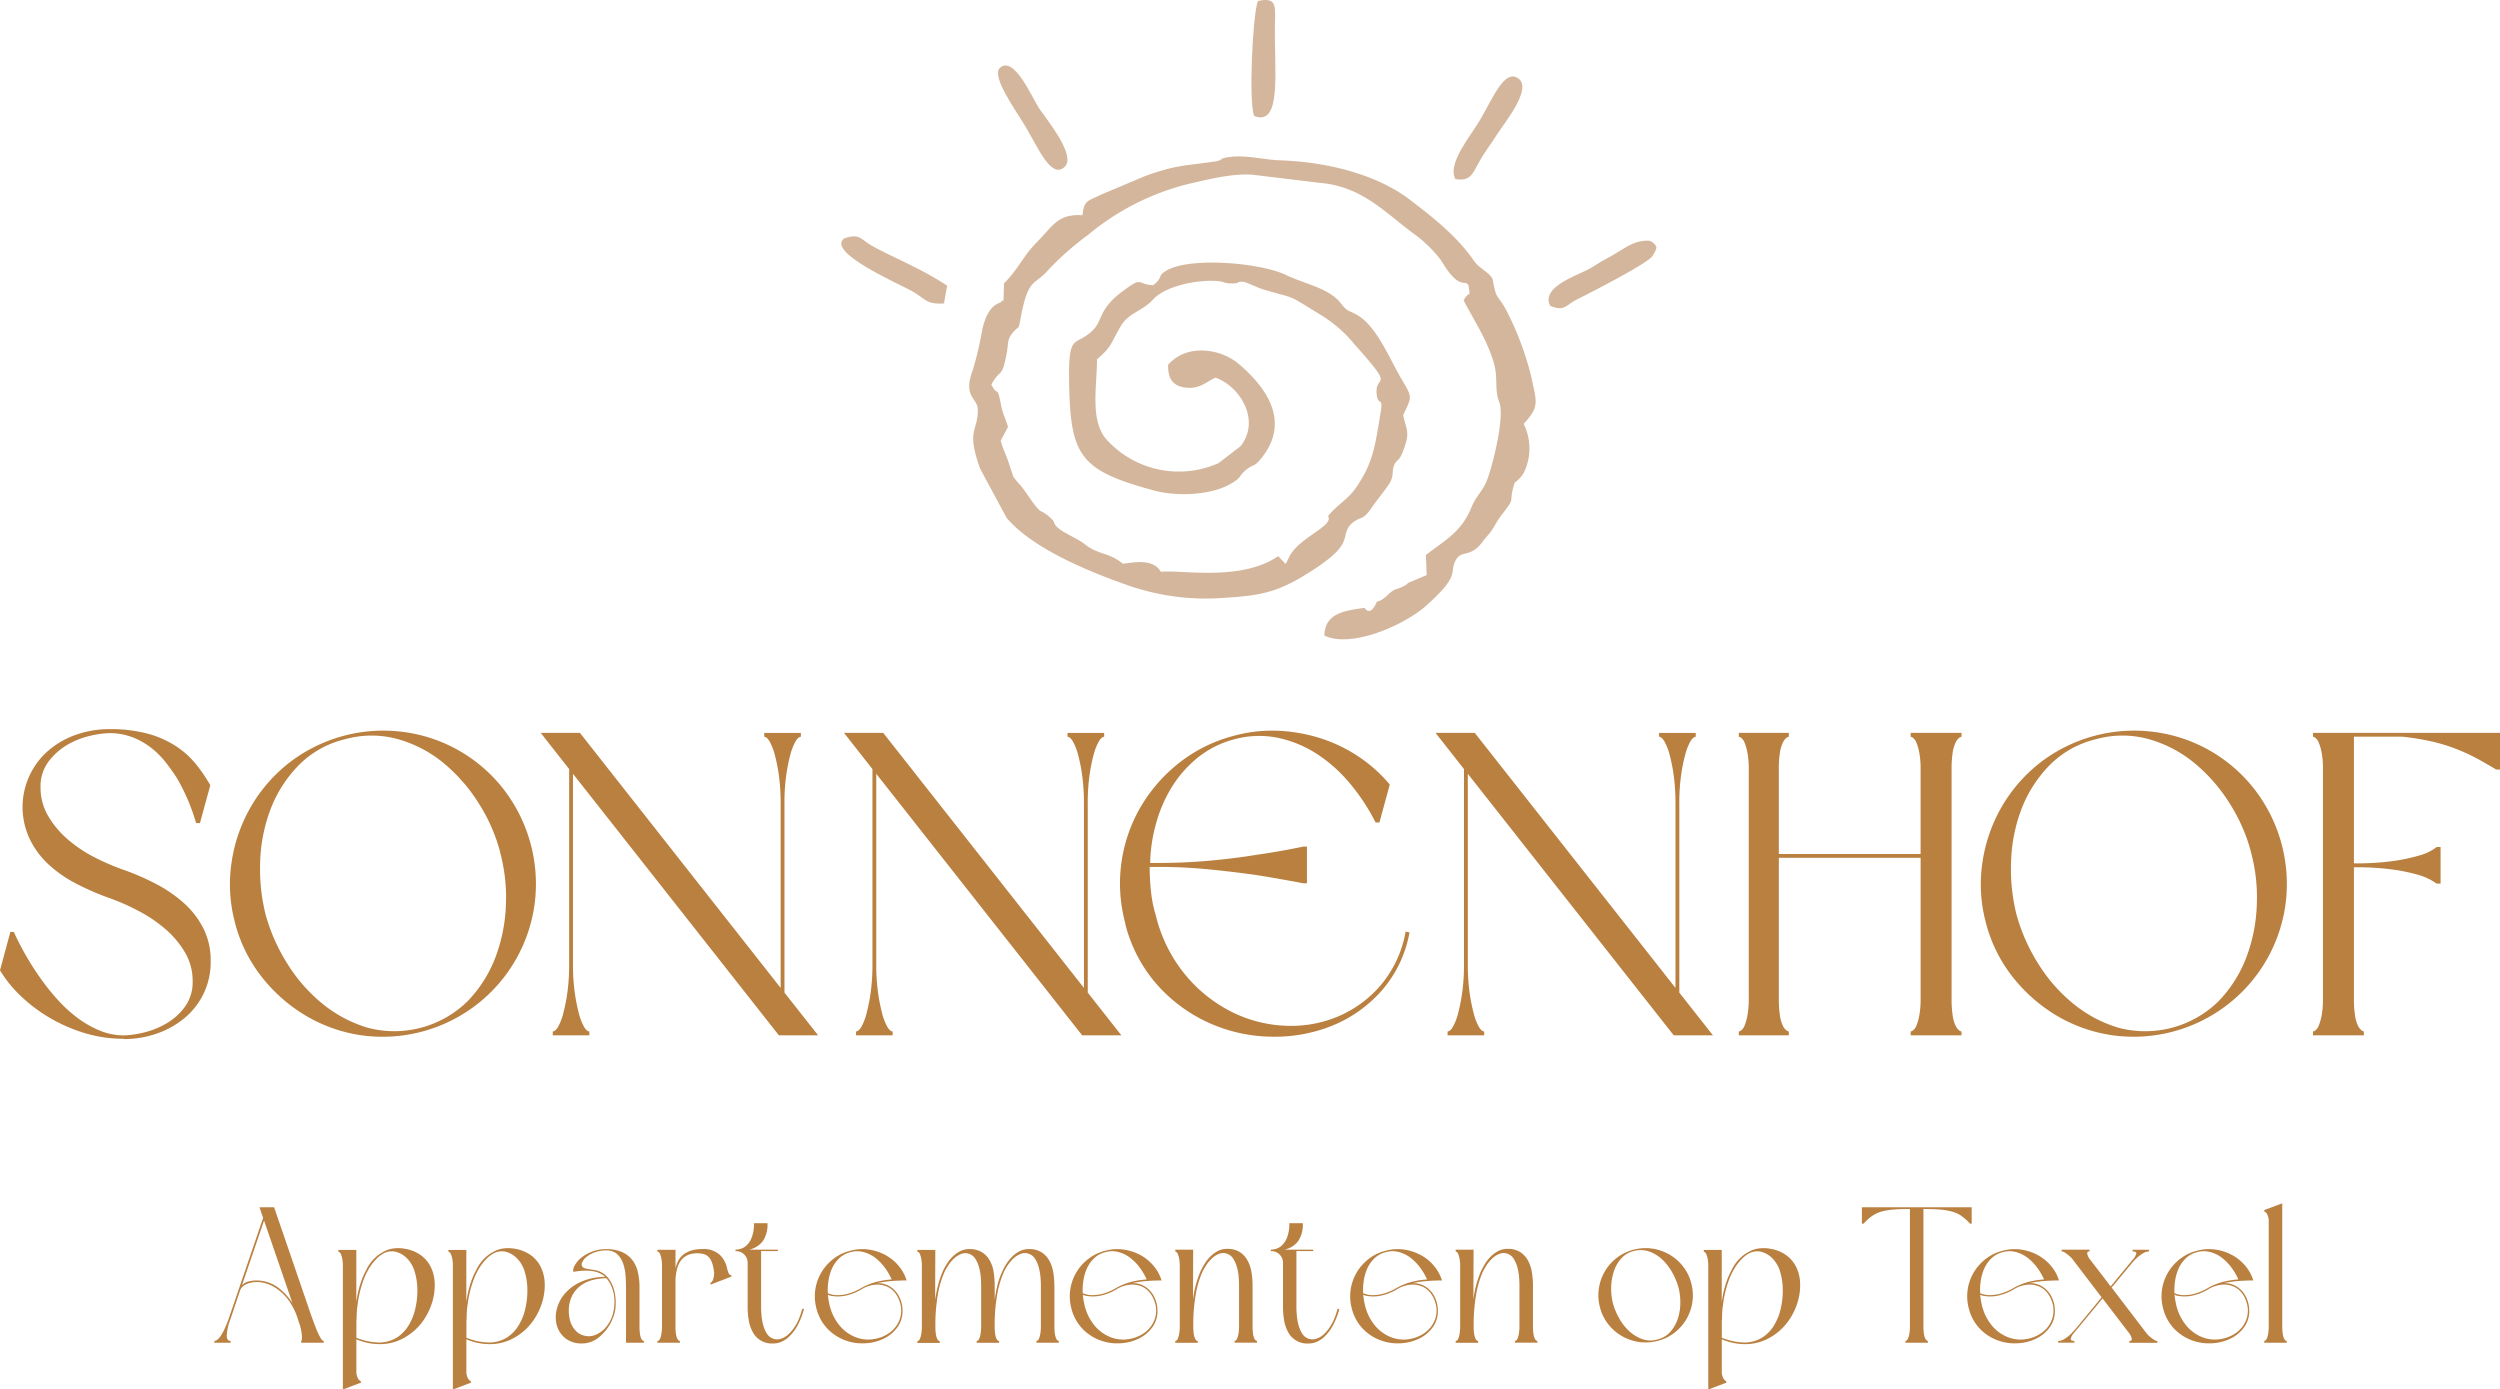 <?xml version="1.0" encoding="UTF-8"?>
<svg xmlns="http://www.w3.org/2000/svg" width="323.32" height="179.695" viewBox="0 0 323.32 179.695">
  <g id="Group_103" data-name="Group 103" transform="translate(-734 -30.305)">
    <g id="sonnenhof-texel_logo_2024" transform="translate(734 124.606)">
      <g id="Laag_1" transform="translate(0 0)">
        <g id="Group_76" data-name="Group 76">
          <g id="Group_74" data-name="Group 74">
            <path id="Path_443" data-name="Path 443" d="M16.045,261.083a17.412,17.412,0,0,1-5.407-.836A20.725,20.725,0,0,1,5.984,258.1a19.98,19.98,0,0,1-3.62-2.867A15.366,15.366,0,0,1,0,252.224l1.338-4.958h.449a36.55,36.55,0,0,0,3.954,6.684,26.358,26.358,0,0,0,2.091,2.479,17.135,17.135,0,0,0,2.426,2.122,13.1,13.1,0,0,0,2.73,1.506,8.139,8.139,0,0,0,3.064.586,11.876,11.876,0,0,0,2.4-.335,10.758,10.758,0,0,0,2.95-1.141,7.872,7.872,0,0,0,2.479-2.175,5.448,5.448,0,0,0,1.034-3.369,7.219,7.219,0,0,0-.973-3.68,12.061,12.061,0,0,0-2.509-3.011,18.067,18.067,0,0,0-3.483-2.365,28.445,28.445,0,0,0-3.848-1.7,34.743,34.743,0,0,1-4.175-1.81,16.438,16.438,0,0,1-3.566-2.449,10.984,10.984,0,0,1-2.479-3.285,9.664,9.664,0,0,1,2.4-11.535,11.116,11.116,0,0,1,3.566-2.03,12.872,12.872,0,0,1,4.319-.722,18.467,18.467,0,0,1,4.927.586,12.838,12.838,0,0,1,3.62,1.589,11.215,11.215,0,0,1,2.593,2.312,21.127,21.127,0,0,1,1.893,2.76l-1.338,4.9h-.5A26.038,26.038,0,0,0,22.9,227.4a25.9,25.9,0,0,0-1.506-2.114,10.8,10.8,0,0,0-1.924-1.893,9.267,9.267,0,0,0-2.426-1.338,8.166,8.166,0,0,0-2.9-.5,11.9,11.9,0,0,0-2.449.335,10.44,10.44,0,0,0-2.928,1.141A8.31,8.31,0,0,0,6.3,225.2a5.336,5.336,0,0,0-1.057,3.369,7.238,7.238,0,0,0,.973,3.68,12.033,12.033,0,0,0,2.509,3.011A17.326,17.326,0,0,0,12.2,237.6a29.672,29.672,0,0,0,3.9,1.673,31.681,31.681,0,0,1,4.182,1.84,17.393,17.393,0,0,1,3.566,2.479,11.182,11.182,0,0,1,2.479,3.262,9.171,9.171,0,0,1,.92,4.182,9.35,9.35,0,0,1-3.338,7.33,11.432,11.432,0,0,1-3.6,2.03,12.692,12.692,0,0,1-4.266.722Z" transform="translate(0 -221.04)" fill="#ba8040"></path>
            <path id="Path_444" data-name="Path 444" d="M39.785,246.206a19,19,0,0,1-.471-7.855,20.23,20.23,0,0,1,2.479-7.186,19.929,19.929,0,0,1,4.958-5.711,19.921,19.921,0,0,1,14.874-3.985,19.6,19.6,0,0,1,12.9,7.437A20.015,20.015,0,0,1,78.5,243.78a19.781,19.781,0,0,1-7.437,12.9A19.868,19.868,0,0,1,56.187,260.7a19.6,19.6,0,0,1-7.155-2.479,20.728,20.728,0,0,1-5.741-4.988,18.955,18.955,0,0,1-3.513-7.019Zm34.272-9.193a22.271,22.271,0,0,0-2.76-6.3,21.592,21.592,0,0,0-4.57-5.239,16.185,16.185,0,0,0-5.931-3.095,12.784,12.784,0,0,0-6.851.03,12.537,12.537,0,0,0-5.992,3.4,16.616,16.616,0,0,0-3.6,5.657,20.889,20.889,0,0,0-1.338,6.829,24.245,24.245,0,0,0,.722,6.851,23.715,23.715,0,0,0,2.783,6.266,20.782,20.782,0,0,0,4.57,5.209,16.785,16.785,0,0,0,5.931,3.118,13.527,13.527,0,0,0,12.813-3.452,16.616,16.616,0,0,0,3.6-5.658,21.246,21.246,0,0,0,1.361-6.8A22.406,22.406,0,0,0,74.041,237Z" transform="translate(-9.368 -221.097)" fill="#ba8040"></path>
            <path id="Path_445" data-name="Path 445" d="M123.494,255.273l4.342,5.513h-5.072l-26.63-33.823v24.683a26.223,26.223,0,0,0,.221,3.536,23.537,23.537,0,0,0,.532,2.73,7.275,7.275,0,0,0,.669,1.757c.243.411.471.616.7.616v.5H93.519v-.5c.221,0,.456-.205.7-.616a7.274,7.274,0,0,0,.669-1.757,23.54,23.54,0,0,0,.532-2.73,26.22,26.22,0,0,0,.221-3.536V226.354l-3.68-4.684h5.072l25.96,32.987v-23.9a26.225,26.225,0,0,0-.221-3.536,22,22,0,0,0-.532-2.7,7.229,7.229,0,0,0-.669-1.726c-.243-.411-.471-.616-.7-.616v-.5h4.737v.5c-.22,0-.456.205-.7.616a7.363,7.363,0,0,0-.669,1.726,22.3,22.3,0,0,0-.532,2.7,25.03,25.03,0,0,0-.221,3.536v24.516Z" transform="translate(-22.033 -221.191)" fill="#ba8040"></path>
            <path id="Path_446" data-name="Path 446" d="M175.074,255.273l4.342,5.513h-5.072l-26.63-33.823v24.683a26.218,26.218,0,0,0,.221,3.536,23.539,23.539,0,0,0,.532,2.73,7.275,7.275,0,0,0,.669,1.757c.243.411.471.616.7.616v.5H145.1v-.5c.22,0,.456-.205.7-.616a7.274,7.274,0,0,0,.669-1.757,23.539,23.539,0,0,0,.532-2.73,26.22,26.22,0,0,0,.221-3.536V226.354l-3.68-4.684h5.072l25.96,32.987v-23.9a26.226,26.226,0,0,0-.221-3.536,22,22,0,0,0-.532-2.7,7.228,7.228,0,0,0-.669-1.726c-.243-.411-.471-.616-.7-.616v-.5h4.737v.5c-.22,0-.456.205-.7.616a7.364,7.364,0,0,0-.669,1.726,22.3,22.3,0,0,0-.532,2.7,25.035,25.035,0,0,0-.221,3.536v24.516Z" transform="translate(-34.39 -221.191)" fill="#ba8040"></path>
            <path id="Path_447" data-name="Path 447" d="M191.171,246.209a19.665,19.665,0,0,1,1.977-15.041,20.4,20.4,0,0,1,4.988-5.711,19.249,19.249,0,0,1,7.019-3.483,18.622,18.622,0,0,1,5.68-.669,21.029,21.029,0,0,1,5.49.943,19.679,19.679,0,0,1,4.958,2.365,18.9,18.9,0,0,1,4.091,3.65l-1.338,4.9h-.5a26.388,26.388,0,0,0-3.178-4.874,19.149,19.149,0,0,0-4.236-3.87,14.972,14.972,0,0,0-5.1-2.175,12.179,12.179,0,0,0-5.764.167,12.694,12.694,0,0,0-4.684,2.342,15.148,15.148,0,0,0-3.346,3.764,18.2,18.2,0,0,0-2.061,4.707,20.485,20.485,0,0,0-.783,5.178h1.11q3.342,0,6.661-.3c2.213-.205,4.205-.456,5.992-.753q3.114-.445,6.015-1.057h.5v4.737h-.5q-2.9-.559-6.015-1.057-2.669-.388-5.992-.722t-6.661-.335h-1.171a29.154,29.154,0,0,0,.167,3.179,16.832,16.832,0,0,0,.616,3.064,19.242,19.242,0,0,0,3.9,7.8A18.6,18.6,0,0,0,205,257.7a17.058,17.058,0,0,0,6.912,1.757,15.592,15.592,0,0,0,6.768-1.2,14.881,14.881,0,0,0,5.543-4.068,14.652,14.652,0,0,0,3.2-6.912l.5.114a15.535,15.535,0,0,1-3.62,7.551,17.09,17.09,0,0,1-6.38,4.509,19.791,19.791,0,0,1-7.8,1.422,20.33,20.33,0,0,1-7.939-1.7,19.978,19.978,0,0,1-6.768-4.874,18.8,18.8,0,0,1-4.266-8.076Z" transform="translate(-45.636 -221.1)" fill="#ba8040"></path>
            <path id="Path_448" data-name="Path 448" d="M275.684,255.273l4.342,5.513h-5.072l-26.63-33.823v24.683a26.23,26.23,0,0,0,.22,3.536,23.545,23.545,0,0,0,.532,2.73,7.274,7.274,0,0,0,.669,1.757c.243.411.471.616.7.616v.5h-4.737v-.5c.22,0,.456-.205.7-.616a7.274,7.274,0,0,0,.669-1.757,23.541,23.541,0,0,0,.532-2.73,26.223,26.223,0,0,0,.22-3.536V226.354l-3.68-4.684h5.072l25.961,32.987v-23.9a26.223,26.223,0,0,0-.221-3.536,22,22,0,0,0-.532-2.7,7.226,7.226,0,0,0-.669-1.726c-.243-.411-.472-.616-.7-.616v-.5H277.8v.5c-.221,0-.456.205-.7.616a7.362,7.362,0,0,0-.669,1.726,22.309,22.309,0,0,0-.532,2.7,25.025,25.025,0,0,0-.221,3.536v24.516Z" transform="translate(-58.495 -221.191)" fill="#ba8040"></path>
            <path id="Path_449" data-name="Path 449" d="M324.534,222.172a.635.635,0,0,0-.335.167,1.784,1.784,0,0,0-.449.616,4.736,4.736,0,0,0-.365,1.285,14.38,14.38,0,0,0-.137,2.228V256a14.425,14.425,0,0,0,.137,2.2,4.515,4.515,0,0,0,.365,1.308,1.784,1.784,0,0,0,.449.616.661.661,0,0,0,.335.167v.5h-6.577v-.5a.661.661,0,0,0,.335-.167,1.463,1.463,0,0,0,.418-.616,6.684,6.684,0,0,0,.365-1.308,11.684,11.684,0,0,0,.167-2.2V237.829H300.908V256a14.417,14.417,0,0,0,.137,2.2,4.588,4.588,0,0,0,.365,1.308,1.692,1.692,0,0,0,.449.616.661.661,0,0,0,.335.167v.5H295.73v-.5a.661.661,0,0,0,.335-.167,1.463,1.463,0,0,0,.418-.616,6.677,6.677,0,0,0,.365-1.308,11.687,11.687,0,0,0,.167-2.2V226.468a11.6,11.6,0,0,0-.167-2.228,7.037,7.037,0,0,0-.365-1.285,1.515,1.515,0,0,0-.418-.616.661.661,0,0,0-.335-.167v-.5h6.464v.5a.635.635,0,0,0-.335.167,1.783,1.783,0,0,0-.449.616,4.733,4.733,0,0,0-.365,1.285,13.539,13.539,0,0,0-.137,2.228v10.866h18.333V226.468a11.6,11.6,0,0,0-.167-2.228,7.043,7.043,0,0,0-.365-1.285,1.517,1.517,0,0,0-.418-.616.661.661,0,0,0-.335-.167v-.5h6.578Z" transform="translate(-70.853 -221.191)" fill="#ba8040"></path>
            <path id="Path_450" data-name="Path 450" d="M337.565,246.206a19,19,0,0,1-.471-7.855,20.232,20.232,0,0,1,2.479-7.186,19.929,19.929,0,0,1,4.958-5.711,19.921,19.921,0,0,1,14.874-3.985,19.6,19.6,0,0,1,12.9,7.437,20.016,20.016,0,0,1,3.985,14.874,19.782,19.782,0,0,1-7.437,12.9,19.868,19.868,0,0,1-14.881,4.015,19.6,19.6,0,0,1-7.156-2.479,20.727,20.727,0,0,1-5.741-4.988,18.955,18.955,0,0,1-3.513-7.019Zm34.272-9.193a22.269,22.269,0,0,0-2.76-6.3,21.592,21.592,0,0,0-4.57-5.239,16.186,16.186,0,0,0-5.931-3.095,12.784,12.784,0,0,0-6.851.03,12.537,12.537,0,0,0-5.992,3.4,16.616,16.616,0,0,0-3.6,5.657A20.888,20.888,0,0,0,340.8,238.3a24.245,24.245,0,0,0,.722,6.851,23.719,23.719,0,0,0,2.783,6.266,20.782,20.782,0,0,0,4.57,5.209,16.785,16.785,0,0,0,5.931,3.118,13.527,13.527,0,0,0,12.813-3.452,16.614,16.614,0,0,0,3.6-5.658,21.247,21.247,0,0,0,1.361-6.8,22.405,22.405,0,0,0-.753-6.828Z" transform="translate(-80.713 -221.097)" fill="#ba8040"></path>
            <path id="Path_451" data-name="Path 451" d="M399.968,260.786H393.39v-.5a.662.662,0,0,0,.335-.167,1.463,1.463,0,0,0,.418-.616,6.674,6.674,0,0,0,.365-1.308,11.689,11.689,0,0,0,.167-2.2V226.468a11.605,11.605,0,0,0-.167-2.228,7.032,7.032,0,0,0-.365-1.285,1.516,1.516,0,0,0-.418-.616.662.662,0,0,0-.335-.167v-.5h24.181v4.737h-.5c-.852-.517-1.7-1-2.532-1.452a24.77,24.77,0,0,0-2.677-1.224,22.838,22.838,0,0,0-3.118-.951,33.57,33.57,0,0,0-3.764-.616h-6.3v16.379a34.441,34.441,0,0,0,5.323-.335,23.888,23.888,0,0,0,3.262-.722,6.251,6.251,0,0,0,2.122-1.057h.5v4.737h-.5a7.925,7.925,0,0,0-2.122-1.057,23.63,23.63,0,0,0-3.262-.722,34.38,34.38,0,0,0-5.323-.335v16.934a14.415,14.415,0,0,0,.137,2.2,4.514,4.514,0,0,0,.365,1.308,1.786,1.786,0,0,0,.449.616.661.661,0,0,0,.335.167v.5Z" transform="translate(-94.251 -221.191)" fill="#ba8040"></path>
          </g>
          <g id="Group_75" data-name="Group 75" transform="translate(27.717 61.327)">
            <path id="Path_452" data-name="Path 452" d="M47.187,316.6a8.266,8.266,0,0,0-.738-1.612,6.615,6.615,0,0,0-1.087-1.407,5.8,5.8,0,0,0-1.4-1.034,4.543,4.543,0,0,0-1.7-.509,3.86,3.86,0,0,0-.722.015,2.853,2.853,0,0,0-.722.16,2.172,2.172,0,0,0-.639.35,1.254,1.254,0,0,0-.411.6l-1.224,3.642a6.8,6.8,0,0,0-.487,2.137c0,.471.175.707.509.707v.228H36.45v-.228a.663.663,0,0,0,.35-.137,1.921,1.921,0,0,0,.441-.471,6.362,6.362,0,0,0,.509-.9,13.291,13.291,0,0,0,.57-1.407l4.441-13-.471-1.376h1.893l4.768,13.9c.167.464.327.9.487,1.323s.3.776.449,1.087a4.958,4.958,0,0,0,.388.722c.122.175.228.259.327.259v.228h-2.92v-.228c.084,0,.114-.236.091-.7a6.76,6.76,0,0,0-.388-1.749l-.2-.6Zm-7.14-4.19a2.007,2.007,0,0,1,1.049-.51,4.439,4.439,0,0,1,1.171-.061,4.625,4.625,0,0,1,2.494.951,7.632,7.632,0,0,1,1.795,1.969l-3.673-10.684-2.844,8.334Z" transform="translate(-36.45 -301.851)" fill="#ba8040"></path>
            <path id="Path_453" data-name="Path 453" d="M59.877,316.252a13.381,13.381,0,0,1,.5-2.274,9.778,9.778,0,0,1,.776-1.848,5.188,5.188,0,0,1,1.795-2.1,2.193,2.193,0,0,1,.3-.175,3.557,3.557,0,0,1,1.369-.5,4.812,4.812,0,0,1,1.475.023,4.952,4.952,0,0,1,2.137.852,4.171,4.171,0,0,1,1.27,1.513,5.108,5.108,0,0,1,.5,1.924,7.308,7.308,0,0,1-.175,2.1,8.18,8.18,0,0,1-.776,2.061,7.779,7.779,0,0,1-1.285,1.772,7.434,7.434,0,0,1-2.16,1.536,6.385,6.385,0,0,1-2.76.586,7.537,7.537,0,0,1-1.384-.137,7.742,7.742,0,0,1-1.582-.487v4.319a1.915,1.915,0,0,0,.274.852c.114.129.2.2.251.2l.1.221-2.372.9v-15.9a4.991,4.991,0,0,0-.076-1,3.49,3.49,0,0,0-.16-.57.743.743,0,0,0-.19-.274.276.276,0,0,0-.152-.076v-.228h2.319v6.714Zm0,4.639a8.076,8.076,0,0,0,3,.623,4.436,4.436,0,0,0,2.3-.684,4.879,4.879,0,0,0,1.6-1.787,6.972,6.972,0,0,0,.738-1.985,10.222,10.222,0,0,0,.251-2.357,8.311,8.311,0,0,0-.327-2.281,4.093,4.093,0,0,0-1.011-1.787,3.137,3.137,0,0,0-1.437-.852,2.294,2.294,0,0,0-1.635.228,4.046,4.046,0,0,0-.859.662,7.192,7.192,0,0,0-.738.882,8.9,8.9,0,0,0-1.027,2.068,14.861,14.861,0,0,0-.6,2.319l-.152,1.072c-.053.532-.076,1.08-.076,1.65h-.023v2.22Z" transform="translate(-41.505 -303.516)" fill="#ba8040"></path>
            <path id="Path_454" data-name="Path 454" d="M78.587,316.252a13.383,13.383,0,0,1,.5-2.274,9.779,9.779,0,0,1,.776-1.848,5.188,5.188,0,0,1,1.795-2.1,2.193,2.193,0,0,1,.3-.175,3.557,3.557,0,0,1,1.369-.5,4.812,4.812,0,0,1,1.475.023,4.952,4.952,0,0,1,2.137.852,4.171,4.171,0,0,1,1.27,1.513,5.109,5.109,0,0,1,.5,1.924,7.308,7.308,0,0,1-.175,2.1,8.18,8.18,0,0,1-.776,2.061,7.779,7.779,0,0,1-1.285,1.772,7.434,7.434,0,0,1-2.16,1.536,6.385,6.385,0,0,1-2.76.586,7.537,7.537,0,0,1-1.384-.137,7.742,7.742,0,0,1-1.582-.487v4.319a1.915,1.915,0,0,0,.274.852c.114.129.2.2.251.2l.1.221-2.372.9v-15.9a4.991,4.991,0,0,0-.076-1,3.49,3.49,0,0,0-.16-.57.743.743,0,0,0-.19-.274.276.276,0,0,0-.152-.076v-.228h2.319v6.714Zm0,4.639a8.076,8.076,0,0,0,3,.623,4.436,4.436,0,0,0,2.3-.684,4.879,4.879,0,0,0,1.6-1.787,6.972,6.972,0,0,0,.738-1.985,10.221,10.221,0,0,0,.251-2.357,8.31,8.31,0,0,0-.327-2.281,4.092,4.092,0,0,0-1.011-1.787,3.137,3.137,0,0,0-1.437-.852,2.294,2.294,0,0,0-1.635.228,4.046,4.046,0,0,0-.859.662,7.191,7.191,0,0,0-.738.882,8.9,8.9,0,0,0-1.027,2.068,14.864,14.864,0,0,0-.6,2.319l-.152,1.072c-.053.532-.076,1.08-.076,1.65h-.023v2.22Z" transform="translate(-45.988 -303.516)" fill="#ba8040"></path>
            <path id="Path_455" data-name="Path 455" d="M105.928,321.576h-2.319V314.39c0-.449-.023-.951-.061-1.5a6.041,6.041,0,0,0-.312-1.551,3.011,3.011,0,0,0-.76-1.209,1.954,1.954,0,0,0-1.407-.487,4.233,4.233,0,0,0-1.559.266,3.616,3.616,0,0,0-1.057.608,1.759,1.759,0,0,0-.525.7.5.5,0,0,0,.053.547.638.638,0,0,0,.335.19,4.327,4.327,0,0,0,.532.114c.2.03.411.068.639.1a2.561,2.561,0,0,1,.639.175,2.757,2.757,0,0,1,1.308,1.034,4.467,4.467,0,0,1,.684,1.582,6.419,6.419,0,0,1,.152,1.795,4.7,4.7,0,0,1-.35,1.62,5.935,5.935,0,0,1-1.7,2.4,3.48,3.48,0,0,1-2.449.9,3.313,3.313,0,0,1-2.023-.684,3.277,3.277,0,0,1-1.065-1.574,4.017,4.017,0,0,1-.061-2.023,4.907,4.907,0,0,1,.958-2.023,5.85,5.85,0,0,1,2.023-1.582,7.521,7.521,0,0,1,3.133-.722.456.456,0,0,1,.175-.023,3.223,3.223,0,0,0-.874-.525,3.881,3.881,0,0,0-.973-.228,7.277,7.277,0,0,0-.989-.023,7.581,7.581,0,0,0-.821.076c-.243.03-.4.061-.464.076a1.29,1.29,0,0,1,.213-.882,3.436,3.436,0,0,1,.852-.973,5.014,5.014,0,0,1,3.209-1.087,4.854,4.854,0,0,1,2.023.373,3.422,3.422,0,0,1,1.331,1.027,4.041,4.041,0,0,1,.722,1.559,8.48,8.48,0,0,1,.213,1.962v5.042a6.8,6.8,0,0,0,.061,1,2.047,2.047,0,0,0,.16.586.66.66,0,0,0,.2.274.33.33,0,0,0,.152.061v.228Zm-4.844-8.334a6.89,6.89,0,0,0-1.886.251,4.377,4.377,0,0,0-1.551.776,3.754,3.754,0,0,0-1.049,1.323,4.236,4.236,0,0,0-.388,1.871,4.926,4.926,0,0,0,.114,1.049,3.271,3.271,0,0,0,.373.973,2.939,2.939,0,0,0,.662.776,2.143,2.143,0,0,0,.973.426,2.079,2.079,0,0,0,1.125-.053,3.4,3.4,0,0,0,.973-.51,3.471,3.471,0,0,0,.783-.814,5.141,5.141,0,0,0,.54-.973,5.775,5.775,0,0,0,.312-1.285,5.949,5.949,0,0,0,.015-1.376,4.651,4.651,0,0,0-.327-1.308,3.928,3.928,0,0,0-.677-1.125Z" transform="translate(-50.365 -303.554)" fill="#ba8040"></path>
            <path id="Path_456" data-name="Path 456" d="M120.819,311.939c.137.631.3.92.5.875l.076.2-1.346.525-.076.023-1.3.5v-.22a.869.869,0,0,0,.373-.563,2.859,2.859,0,0,0,.1-.738,7.668,7.668,0,0,0-.137-.836,3.444,3.444,0,0,0-.259-.76,1.76,1.76,0,0,0-.464-.585,1.325,1.325,0,0,0-.684-.289,3.433,3.433,0,0,0-1.7.1,2.31,2.31,0,0,0-1.027.745,3.215,3.215,0,0,0-.54,1.163,7.338,7.338,0,0,0-.19,1.361v5.992a6.8,6.8,0,0,0,.061,1,2.332,2.332,0,0,0,.16.586.66.66,0,0,0,.2.274.363.363,0,0,0,.152.061v.228H111.8v-.228a.371.371,0,0,0,.175-.061.586.586,0,0,0,.19-.274,2.841,2.841,0,0,0,.16-.586,5.705,5.705,0,0,0,.076-1V311.7a4.993,4.993,0,0,0-.076-1,3.488,3.488,0,0,0-.16-.57.615.615,0,0,0-.19-.274.286.286,0,0,0-.175-.076v-.22h2.35v2.372a4.076,4.076,0,0,1,.373-.989,2.525,2.525,0,0,1,.662-.783,3.079,3.079,0,0,1,1.011-.51,5,5,0,0,1,1.445-.19,3.122,3.122,0,0,1,2.182.7,3.251,3.251,0,0,1,.989,1.795Z" transform="translate(-54.503 -303.552)" fill="#ba8040"></path>
            <path id="Path_457" data-name="Path 457" d="M125.08,308.492a3.246,3.246,0,0,0,.548-.076,1.915,1.915,0,0,0,.814-.411,2.753,2.753,0,0,0,.722-1.027,4.792,4.792,0,0,0,.312-1.909h1.749a3.836,3.836,0,0,1-.6,2.312,3.023,3.023,0,0,1-1.795,1.11h3.741v.175H128.4v7.216c0,.3.015.662.053,1.087a6.785,6.785,0,0,0,.213,1.247,4.038,4.038,0,0,0,.471,1.11,1.553,1.553,0,0,0,.836.677A1.583,1.583,0,0,0,131,320a2.566,2.566,0,0,0,.912-.548,4.99,4.99,0,0,0,.738-.852,6.791,6.791,0,0,0,.525-.9c.1-.236.2-.479.289-.738s.175-.525.259-.814h.228c-.084.3-.167.586-.266.859a7.9,7.9,0,0,1-.312.76,6.189,6.189,0,0,1-.563,1.027,5.5,5.5,0,0,1-.76.913,3.56,3.56,0,0,1-.951.662,2.619,2.619,0,0,1-1.148.251,2.786,2.786,0,0,1-2.654-1.521,4.775,4.775,0,0,1-.5-1.521,10.622,10.622,0,0,1-.137-1.7V310.2a1.5,1.5,0,0,0-1.574-1.521v-.175Z" transform="translate(-57.685 -302.5)" fill="#ba8040"></path>
            <path id="Path_458" data-name="Path 458" d="M138.794,317.158a6.061,6.061,0,0,1,.608-4.623,6.168,6.168,0,0,1,1.536-1.764,5.772,5.772,0,0,1,2.175-1.072,5.851,5.851,0,0,1,2.494-.16,6.4,6.4,0,0,1,2.175.738,5.828,5.828,0,0,1,1.673,1.4,5.276,5.276,0,0,1,1,1.848c-.6,0-1.247.023-1.931.076a12.894,12.894,0,0,0-1.886.274,2.871,2.871,0,0,1,1.285.236,3.092,3.092,0,0,1,1.011.715,3.412,3.412,0,0,1,.677,1.049,3.884,3.884,0,0,1,.3,1.247,3.58,3.58,0,0,1-.563,2.335A4.642,4.642,0,0,1,147.592,321a6.04,6.04,0,0,1-2.433.646,6.336,6.336,0,0,1-2.608-.365,6.091,6.091,0,0,1-2.281-1.46,5.816,5.816,0,0,1-1.475-2.661Zm9.733-3.764a8.09,8.09,0,0,0-.9-1.536A6.271,6.271,0,0,0,146.4,310.6a4.206,4.206,0,0,0-1.513-.745,3.175,3.175,0,0,0-1.726.023,3.238,3.238,0,0,0-1.422.776,4.325,4.325,0,0,0-.912,1.27,6.113,6.113,0,0,0-.471,1.574,7.8,7.8,0,0,0-.091,1.673,2.946,2.946,0,0,0,1,.251,5.08,5.08,0,0,0,1.536-.16,7.018,7.018,0,0,0,1.711-.715,7.861,7.861,0,0,1,2.1-.852A10.7,10.7,0,0,1,148.527,313.394Zm-8.258,1.969a9.943,9.943,0,0,0,.221,1.346,6.423,6.423,0,0,0,1.445,2.821,5.145,5.145,0,0,0,2.106,1.4,4.487,4.487,0,0,0,2.281.16,4.659,4.659,0,0,0,2-.859,3.711,3.711,0,0,0,1.232-1.658,3.466,3.466,0,0,0,.015-2.258,3.578,3.578,0,0,0-.646-1.224,2.716,2.716,0,0,0-1.1-.814,3.183,3.183,0,0,0-1.475-.2,4.094,4.094,0,0,0-1.749.608,6.836,6.836,0,0,1-1.757.738,4.906,4.906,0,0,1-1.582.16c-.183-.015-.357-.038-.525-.061a1.283,1.283,0,0,1-.471-.16Z" transform="translate(-60.92 -303.554)" fill="#ba8040"></path>
            <path id="Path_459" data-name="Path 459" d="M173.745,314.187v5.239a6.8,6.8,0,0,0,.061,1,2.331,2.331,0,0,0,.16.586.661.661,0,0,0,.2.274.363.363,0,0,0,.152.061v.228h-2.9v-.228a.792.792,0,0,0,.152-.061.586.586,0,0,0,.19-.274,2.843,2.843,0,0,0,.16-.586,5.7,5.7,0,0,0,.076-1v-5.239c0-.3-.015-.662-.053-1.087a6.787,6.787,0,0,0-.213-1.247,4.037,4.037,0,0,0-.471-1.11,1.552,1.552,0,0,0-.836-.677,1.488,1.488,0,0,0-1.027.015,2.853,2.853,0,0,0-.912.563,4.991,4.991,0,0,0-.738.852,6.786,6.786,0,0,0-.525.9,12.973,12.973,0,0,0-.874,2.935,22.9,22.9,0,0,0-.327,4.106,6.8,6.8,0,0,0,.061,1,2.048,2.048,0,0,0,.16.585.6.6,0,0,0,.2.274.362.362,0,0,0,.152.061v.228h-2.9v-.228a.787.787,0,0,0,.152-.061.586.586,0,0,0,.19-.274,2.844,2.844,0,0,0,.16-.585,5.7,5.7,0,0,0,.076-1v-5.239c0-.3-.015-.661-.046-1.087a6.794,6.794,0,0,0-.213-1.247,4.141,4.141,0,0,0-.471-1.11,1.564,1.564,0,0,0-.829-.677,1.467,1.467,0,0,0-1.019.015,2.771,2.771,0,0,0-.9.563,4.642,4.642,0,0,0-.73.852,7.744,7.744,0,0,0-.525.9,12.614,12.614,0,0,0-.867,2.935,22.969,22.969,0,0,0-.319,4.106,6.8,6.8,0,0,0,.061,1,2.331,2.331,0,0,0,.16.586.661.661,0,0,0,.2.274.331.331,0,0,0,.152.061v.228h-2.9v-.228a.8.8,0,0,0,.152-.061.586.586,0,0,0,.19-.274,2.839,2.839,0,0,0,.16-.586,5.7,5.7,0,0,0,.076-1v-7.733a5.112,5.112,0,0,0-.076-.989,3.528,3.528,0,0,0-.16-.585.63.63,0,0,0-.19-.274.276.276,0,0,0-.152-.076v-.221h2.319l-.023,6.464a17.587,17.587,0,0,1,.426-2.068,12.257,12.257,0,0,1,.57-1.65,9.728,9.728,0,0,1,.57-1.027,4.851,4.851,0,0,1,.76-.913,3.817,3.817,0,0,1,.951-.662,2.553,2.553,0,0,1,1.133-.251,3.016,3.016,0,0,1,1.673.426,2.973,2.973,0,0,1,1.011,1.1,4.58,4.58,0,0,1,.487,1.521,11.639,11.639,0,0,1,.122,1.7v1.825a16.442,16.442,0,0,1,.4-2.068,9.1,9.1,0,0,1,.6-1.65,6.182,6.182,0,0,1,.563-1.027,5.906,5.906,0,0,1,.76-.913,3.559,3.559,0,0,1,.951-.662,2.618,2.618,0,0,1,1.148-.251,2.945,2.945,0,0,1,1.658.426,3,3,0,0,1,1,1.1,4.776,4.776,0,0,1,.5,1.521,10.7,10.7,0,0,1,.137,1.7Z" transform="translate(-65.098 -303.549)" fill="#ba8040"></path>
            <path id="Path_460" data-name="Path 460" d="M182.154,317.158a6.061,6.061,0,0,1,.608-4.623,6.167,6.167,0,0,1,1.536-1.764,5.772,5.772,0,0,1,2.175-1.072,5.85,5.85,0,0,1,2.494-.16,6.567,6.567,0,0,1,2.175.738,5.827,5.827,0,0,1,1.673,1.4,5.277,5.277,0,0,1,1,1.848c-.6,0-1.247.023-1.932.076a12.893,12.893,0,0,0-1.886.274,2.871,2.871,0,0,1,1.285.236,3.092,3.092,0,0,1,1.011.715,3.411,3.411,0,0,1,.677,1.049,3.884,3.884,0,0,1,.3,1.247,3.58,3.58,0,0,1-.563,2.335A4.642,4.642,0,0,1,190.952,321a6.04,6.04,0,0,1-2.433.646,6.336,6.336,0,0,1-2.608-.365,6.091,6.091,0,0,1-2.281-1.46A5.815,5.815,0,0,1,182.154,317.158Zm9.733-3.764a8.089,8.089,0,0,0-.9-1.536,6.269,6.269,0,0,0-1.232-1.262,4.206,4.206,0,0,0-1.513-.745,3.175,3.175,0,0,0-1.726.023,3.238,3.238,0,0,0-1.422.776,4.325,4.325,0,0,0-.913,1.27,6.113,6.113,0,0,0-.471,1.574,7.8,7.8,0,0,0-.091,1.673,2.946,2.946,0,0,0,1,.251,5.08,5.08,0,0,0,1.536-.16,7.017,7.017,0,0,0,1.711-.715,7.862,7.862,0,0,1,2.1-.852A10.7,10.7,0,0,1,191.887,313.394Zm-8.258,1.969a9.955,9.955,0,0,0,.221,1.346,6.423,6.423,0,0,0,1.445,2.821,5.144,5.144,0,0,0,2.106,1.4,4.487,4.487,0,0,0,2.281.16,4.659,4.659,0,0,0,2-.859,3.711,3.711,0,0,0,1.232-1.658,3.419,3.419,0,0,0,.015-2.258,3.579,3.579,0,0,0-.646-1.224,2.716,2.716,0,0,0-1.1-.814,3.183,3.183,0,0,0-1.475-.2,4.094,4.094,0,0,0-1.749.608,6.836,6.836,0,0,1-1.757.738,4.905,4.905,0,0,1-1.582.16c-.183-.015-.357-.038-.525-.061a1.284,1.284,0,0,1-.471-.16Z" transform="translate(-71.308 -303.554)" fill="#ba8040"></path>
            <path id="Path_461" data-name="Path 461" d="M199.88,309.536H202.2L202.176,316a14.01,14.01,0,0,1,.411-2.068,13.351,13.351,0,0,1,.586-1.65,9.732,9.732,0,0,1,.57-1.027,4.852,4.852,0,0,1,.76-.913,3.818,3.818,0,0,1,.951-.662,2.553,2.553,0,0,1,1.133-.251,2.945,2.945,0,0,1,1.658.426,3,3,0,0,1,1,1.1,4.775,4.775,0,0,1,.5,1.521,10.692,10.692,0,0,1,.137,1.7v5.239a6.792,6.792,0,0,0,.061,1,2.046,2.046,0,0,0,.16.585.6.6,0,0,0,.2.274.363.363,0,0,0,.152.061v.228h-2.9v-.228a.789.789,0,0,0,.152-.061.586.586,0,0,0,.19-.274,2.841,2.841,0,0,0,.16-.585,5.709,5.709,0,0,0,.076-1v-5.239c0-.3-.015-.662-.046-1.087a6.783,6.783,0,0,0-.213-1.247,4.142,4.142,0,0,0-.471-1.11,1.565,1.565,0,0,0-.829-.677,1.467,1.467,0,0,0-1.019.015,2.768,2.768,0,0,0-.9.563,4.639,4.639,0,0,0-.73.852,7.744,7.744,0,0,0-.525.9,12.617,12.617,0,0,0-.867,2.935,22.969,22.969,0,0,0-.319,4.106,6.8,6.8,0,0,0,.061,1,2.333,2.333,0,0,0,.16.585.66.66,0,0,0,.2.274.329.329,0,0,0,.152.061v.228h-2.9v-.228a.791.791,0,0,0,.152-.061.586.586,0,0,0,.19-.274,2.847,2.847,0,0,0,.16-.585,5.7,5.7,0,0,0,.076-1v-7.733a5.118,5.118,0,0,0-.076-.989,3.536,3.536,0,0,0-.16-.586.632.632,0,0,0-.19-.274.276.276,0,0,0-.152-.076v-.221Z" transform="translate(-75.606 -303.544)" fill="#ba8040"></path>
            <path id="Path_462" data-name="Path 462" d="M216.13,308.492a3.246,3.246,0,0,0,.547-.076,1.915,1.915,0,0,0,.814-.411,2.754,2.754,0,0,0,.722-1.027,4.793,4.793,0,0,0,.312-1.909h1.749a3.836,3.836,0,0,1-.6,2.312,3.023,3.023,0,0,1-1.795,1.11h3.741v.175h-2.175v7.216c0,.3.015.662.053,1.087a6.785,6.785,0,0,0,.213,1.247,4.039,4.039,0,0,0,.471,1.11,1.553,1.553,0,0,0,.836.677,1.583,1.583,0,0,0,1.027,0,2.567,2.567,0,0,0,.913-.548,5,5,0,0,0,.738-.852,6.789,6.789,0,0,0,.525-.9c.1-.236.2-.479.289-.738s.175-.525.259-.814H225c-.084.3-.167.586-.266.859a7.9,7.9,0,0,1-.312.76,6.183,6.183,0,0,1-.563,1.027,5.505,5.505,0,0,1-.76.913,3.56,3.56,0,0,1-.951.662,2.619,2.619,0,0,1-1.148.251,2.785,2.785,0,0,1-2.654-1.521,4.775,4.775,0,0,1-.5-1.521,10.624,10.624,0,0,1-.137-1.7V310.2a1.5,1.5,0,0,0-1.574-1.521v-.175Z" transform="translate(-79.499 -302.5)" fill="#ba8040"></path>
            <path id="Path_463" data-name="Path 463" d="M229.844,317.158a6.061,6.061,0,0,1,.608-4.623,6.167,6.167,0,0,1,1.536-1.764,5.772,5.772,0,0,1,2.175-1.072,5.85,5.85,0,0,1,2.494-.16,6.568,6.568,0,0,1,2.175.738,5.829,5.829,0,0,1,1.673,1.4,5.277,5.277,0,0,1,1,1.848c-.6,0-1.247.023-1.931.076a12.893,12.893,0,0,0-1.886.274,2.87,2.87,0,0,1,1.285.236,3.092,3.092,0,0,1,1.011.715,3.412,3.412,0,0,1,.677,1.049,3.885,3.885,0,0,1,.3,1.247,3.579,3.579,0,0,1-.563,2.335A4.642,4.642,0,0,1,238.642,321a6.04,6.04,0,0,1-2.433.646,6.336,6.336,0,0,1-2.608-.365,6.091,6.091,0,0,1-2.281-1.46,5.816,5.816,0,0,1-1.475-2.661Zm9.733-3.764a8.089,8.089,0,0,0-.9-1.536,6.27,6.27,0,0,0-1.232-1.262,4.206,4.206,0,0,0-1.513-.745,3.176,3.176,0,0,0-1.726.023,3.238,3.238,0,0,0-1.422.776,4.325,4.325,0,0,0-.913,1.27,6.114,6.114,0,0,0-.471,1.574,7.8,7.8,0,0,0-.091,1.673,2.946,2.946,0,0,0,1,.251,5.08,5.08,0,0,0,1.536-.16,7.018,7.018,0,0,0,1.711-.715,7.862,7.862,0,0,1,2.1-.852A10.7,10.7,0,0,1,239.577,313.394Zm-8.258,1.969a9.958,9.958,0,0,0,.221,1.346,6.423,6.423,0,0,0,1.445,2.821,5.144,5.144,0,0,0,2.106,1.4,4.487,4.487,0,0,0,2.281.16,4.659,4.659,0,0,0,2-.859,3.711,3.711,0,0,0,1.232-1.658,3.419,3.419,0,0,0,.015-2.258,3.578,3.578,0,0,0-.646-1.224,2.716,2.716,0,0,0-1.1-.814,3.183,3.183,0,0,0-1.475-.2,4.094,4.094,0,0,0-1.749.608,6.836,6.836,0,0,1-1.757.738,4.906,4.906,0,0,1-1.582.16c-.182-.015-.357-.038-.525-.061a1.283,1.283,0,0,1-.471-.16Z" transform="translate(-82.734 -303.554)" fill="#ba8040"></path>
            <path id="Path_464" data-name="Path 464" d="M247.57,309.536h2.319L249.866,316a14,14,0,0,1,.411-2.068,13.342,13.342,0,0,1,.586-1.65,9.729,9.729,0,0,1,.57-1.027,4.85,4.85,0,0,1,.76-.913,3.818,3.818,0,0,1,.95-.662,2.553,2.553,0,0,1,1.133-.251,2.945,2.945,0,0,1,1.658.426,3,3,0,0,1,1,1.1,4.774,4.774,0,0,1,.5,1.521,10.7,10.7,0,0,1,.137,1.7v5.239a6.8,6.8,0,0,0,.061,1,2.045,2.045,0,0,0,.16.585.6.6,0,0,0,.2.274.363.363,0,0,0,.152.061v.228h-2.9v-.228a.792.792,0,0,0,.152-.061.586.586,0,0,0,.19-.274,2.839,2.839,0,0,0,.16-.585,5.7,5.7,0,0,0,.076-1v-5.239c0-.3-.015-.662-.046-1.087a6.792,6.792,0,0,0-.213-1.247,4.14,4.14,0,0,0-.471-1.11,1.565,1.565,0,0,0-.829-.677,1.467,1.467,0,0,0-1.019.015,2.768,2.768,0,0,0-.9.563,4.639,4.639,0,0,0-.73.852,7.745,7.745,0,0,0-.525.9,12.616,12.616,0,0,0-.867,2.935,22.969,22.969,0,0,0-.319,4.106,6.8,6.8,0,0,0,.061,1,2.333,2.333,0,0,0,.16.585.66.66,0,0,0,.2.274.33.33,0,0,0,.152.061v.228h-2.9v-.228a.791.791,0,0,0,.152-.061.586.586,0,0,0,.19-.274,2.845,2.845,0,0,0,.16-.585,5.7,5.7,0,0,0,.076-1v-7.733a5.121,5.121,0,0,0-.076-.989,3.538,3.538,0,0,0-.16-.586.632.632,0,0,0-.19-.274.276.276,0,0,0-.152-.076v-.221Z" transform="translate(-87.032 -303.544)" fill="#ba8040"></path>
            <path id="Path_465" data-name="Path 465" d="M272.054,316.973a6.075,6.075,0,0,1-.152-2.418,6.17,6.17,0,0,1,.76-2.213,6.039,6.039,0,0,1,1.536-1.757,5.886,5.886,0,0,1,2.175-1.072,6.075,6.075,0,0,1,2.418-.152,6.261,6.261,0,0,1,2.22.76,6.1,6.1,0,0,1,1.772,1.536,5.773,5.773,0,0,1,1.072,2.175,6.075,6.075,0,0,1,.152,2.418,6.171,6.171,0,0,1-.76,2.213,6.04,6.04,0,0,1-1.536,1.757,5.772,5.772,0,0,1-2.175,1.072,6.075,6.075,0,0,1-2.418.152,6.259,6.259,0,0,1-2.22-.76,6.1,6.1,0,0,1-1.772-1.536A5.772,5.772,0,0,1,272.054,316.973Zm10.113-2.7a8.313,8.313,0,0,0-.776-1.833,7.167,7.167,0,0,0-1.27-1.65,4.872,4.872,0,0,0-1.7-1.049,3.37,3.37,0,0,0-2-.061,3.175,3.175,0,0,0-1.688,1.034,4.855,4.855,0,0,0-.935,1.749,7.159,7.159,0,0,0-.3,2.068,7.385,7.385,0,0,0,.251,1.985,8.575,8.575,0,0,0,.776,1.848,6.7,6.7,0,0,0,1.277,1.65,5.109,5.109,0,0,0,1.7,1.049,3.1,3.1,0,0,0,2,.046,3.225,3.225,0,0,0,1.7-1.034,4.889,4.889,0,0,0,.951-1.749,6.672,6.672,0,0,0,.289-2.068,7.683,7.683,0,0,0-.266-1.985Z" transform="translate(-92.847 -303.514)" fill="#ba8040"></path>
            <path id="Path_466" data-name="Path 466" d="M292.1,316.252a13.386,13.386,0,0,1,.5-2.274,9.777,9.777,0,0,1,.776-1.848,5.188,5.188,0,0,1,1.795-2.1,2.189,2.189,0,0,1,.3-.175,3.558,3.558,0,0,1,1.369-.5,4.812,4.812,0,0,1,1.475.023,4.952,4.952,0,0,1,2.137.852,4.171,4.171,0,0,1,1.27,1.513,5.106,5.106,0,0,1,.5,1.924,7.305,7.305,0,0,1-.175,2.1,8.178,8.178,0,0,1-.776,2.061,7.781,7.781,0,0,1-1.285,1.772,7.434,7.434,0,0,1-2.16,1.536,6.385,6.385,0,0,1-2.76.586,7.536,7.536,0,0,1-1.384-.137,7.741,7.741,0,0,1-1.582-.487v4.319a1.913,1.913,0,0,0,.274.852c.114.129.2.2.251.2l.1.221-2.372.9v-15.9a4.992,4.992,0,0,0-.076-1,3.494,3.494,0,0,0-.16-.57.743.743,0,0,0-.19-.274.276.276,0,0,0-.152-.076v-.228h2.319v6.714Zm0,4.639a8.076,8.076,0,0,0,3,.623,4.435,4.435,0,0,0,2.3-.684,4.878,4.878,0,0,0,1.6-1.787,6.972,6.972,0,0,0,.738-1.985,10.221,10.221,0,0,0,.251-2.357,8.309,8.309,0,0,0-.327-2.281,4.092,4.092,0,0,0-1.011-1.787,3.137,3.137,0,0,0-1.437-.852,2.294,2.294,0,0,0-1.635.228,4.047,4.047,0,0,0-.859.662,7.189,7.189,0,0,0-.738.882,8.9,8.9,0,0,0-1.027,2.068,14.869,14.869,0,0,0-.6,2.319l-.152,1.072c-.053.532-.076,1.08-.076,1.65h-.023v2.22Z" transform="translate(-97.142 -303.516)" fill="#ba8040"></path>
            <path id="Path_467" data-name="Path 467" d="M330.865,304.471h-.221a6.828,6.828,0,0,0-1.072-.973,3.816,3.816,0,0,0-1.2-.57,8.4,8.4,0,0,0-1.574-.274c-.6-.053-1.323-.076-2.175-.076v15.147a6.988,6.988,0,0,0,.061.988,2.154,2.154,0,0,0,.16.586.846.846,0,0,0,.2.274.255.255,0,0,0,.152.076v.228h-2.9v-.228a.49.49,0,0,0,.152-.076.742.742,0,0,0,.19-.274,2.589,2.589,0,0,0,.16-.586,5.062,5.062,0,0,0,.076-.988V302.578c-.852,0-1.574.023-2.175.076a8.128,8.128,0,0,0-1.559.274,4.286,4.286,0,0,0-1.186.57,6.823,6.823,0,0,0-1.072.973h-.221V302.35h14.2Z" transform="translate(-103.585 -301.848)" fill="#ba8040"></path>
            <path id="Path_468" data-name="Path 468" d="M334.784,317.158a6.061,6.061,0,0,1,.608-4.623,6.168,6.168,0,0,1,1.536-1.764A5.772,5.772,0,0,1,339.1,309.7a5.85,5.85,0,0,1,2.494-.16,6.4,6.4,0,0,1,2.175.738,5.829,5.829,0,0,1,1.673,1.4,5.276,5.276,0,0,1,1,1.848c-.6,0-1.247.023-1.931.076a12.894,12.894,0,0,0-1.886.274,2.871,2.871,0,0,1,1.285.236,3.092,3.092,0,0,1,1.011.715,3.413,3.413,0,0,1,.677,1.049,3.885,3.885,0,0,1,.3,1.247,3.58,3.58,0,0,1-.563,2.335A4.642,4.642,0,0,1,343.582,321a6.039,6.039,0,0,1-2.433.646,6.336,6.336,0,0,1-2.608-.365,6.092,6.092,0,0,1-2.281-1.46A5.816,5.816,0,0,1,334.784,317.158Zm9.733-3.764a8.093,8.093,0,0,0-.9-1.536,6.272,6.272,0,0,0-1.232-1.262,4.206,4.206,0,0,0-1.513-.745,3.175,3.175,0,0,0-1.726.023,3.237,3.237,0,0,0-1.422.776,4.324,4.324,0,0,0-.913,1.27,6.115,6.115,0,0,0-.471,1.574,7.8,7.8,0,0,0-.091,1.673,2.945,2.945,0,0,0,1,.251,5.08,5.08,0,0,0,1.536-.16,7.017,7.017,0,0,0,1.711-.715,7.863,7.863,0,0,1,2.1-.852A10.7,10.7,0,0,1,344.517,313.394Zm-8.266,1.969a9.939,9.939,0,0,0,.22,1.346,6.423,6.423,0,0,0,1.445,2.821,5.145,5.145,0,0,0,2.106,1.4,4.487,4.487,0,0,0,2.281.16,4.659,4.659,0,0,0,2-.859,3.71,3.71,0,0,0,1.232-1.658,3.418,3.418,0,0,0,.015-2.258,3.576,3.576,0,0,0-.646-1.224,2.716,2.716,0,0,0-1.1-.814,3.182,3.182,0,0,0-1.475-.2,4.093,4.093,0,0,0-1.749.608,6.837,6.837,0,0,1-1.757.738,4.905,4.905,0,0,1-1.582.16c-.182-.015-.357-.038-.525-.061a1.284,1.284,0,0,1-.471-.16Z" transform="translate(-107.877 -303.554)" fill="#ba8040"></path>
            <path id="Path_469" data-name="Path 469" d="M350.04,321.379a1.409,1.409,0,0,0,.677-.19,3.75,3.75,0,0,0,.662-.449,5.866,5.866,0,0,0,.586-.563c.182-.2.342-.373.471-.525l-.023.023,3.247-3.947-3.772-4.943a2.916,2.916,0,0,0-.236-.258c-.106-.106-.236-.213-.372-.327a4.67,4.67,0,0,0-.426-.289.735.735,0,0,0-.365-.122v-.221h3.62v.221c-.236,0-.335.106-.3.327a1.8,1.8,0,0,0,.4.776l2.624,3.422,2.844-3.445a1.927,1.927,0,0,0,.471-.783c.03-.19-.122-.289-.471-.289v-.221H361.8v.221a1.332,1.332,0,0,0-.684.19,4.423,4.423,0,0,0-.662.449,6.056,6.056,0,0,0-.6.563c-.182.2-.334.373-.449.525l-2.449,2.943,4.517,5.916a2.066,2.066,0,0,0,.236.259c.107.107.236.213.373.327a4.654,4.654,0,0,0,.426.289.758.758,0,0,0,.365.122v.228h-3.62v-.228c.236,0,.334-.107.3-.327a1.861,1.861,0,0,0-.4-.776l-3.369-4.4-3.741,4.517a1.524,1.524,0,0,0-.373.715c-.015.175.145.259.471.259v.228h-2.1v-.228Z" transform="translate(-111.582 -303.578)" fill="#ba8040"></path>
            <path id="Path_470" data-name="Path 470" d="M367.834,317.158a6.061,6.061,0,0,1,.608-4.623,6.166,6.166,0,0,1,1.536-1.764,5.772,5.772,0,0,1,2.175-1.072,5.85,5.85,0,0,1,2.494-.16,6.4,6.4,0,0,1,2.175.738,5.829,5.829,0,0,1,1.673,1.4,5.274,5.274,0,0,1,1,1.848c-.6,0-1.247.023-1.931.076a12.9,12.9,0,0,0-1.886.274,2.871,2.871,0,0,1,1.285.236,3.093,3.093,0,0,1,1.011.715,3.412,3.412,0,0,1,.677,1.049,3.887,3.887,0,0,1,.3,1.247,3.58,3.58,0,0,1-.563,2.335A4.642,4.642,0,0,1,376.632,321a6.039,6.039,0,0,1-2.433.646,6.336,6.336,0,0,1-2.608-.365,6.091,6.091,0,0,1-2.281-1.46,5.818,5.818,0,0,1-1.475-2.661Zm9.733-3.764a8.089,8.089,0,0,0-.9-1.536,6.266,6.266,0,0,0-1.232-1.262,4.207,4.207,0,0,0-1.513-.745,3.176,3.176,0,0,0-1.726.023,3.238,3.238,0,0,0-1.422.776,4.325,4.325,0,0,0-.913,1.27,6.115,6.115,0,0,0-.471,1.574,7.8,7.8,0,0,0-.091,1.673,2.946,2.946,0,0,0,1,.251,5.081,5.081,0,0,0,1.536-.16,7.018,7.018,0,0,0,1.711-.715,7.863,7.863,0,0,1,2.1-.852A10.7,10.7,0,0,1,377.567,313.394Zm-8.258,1.969a9.948,9.948,0,0,0,.22,1.346,6.423,6.423,0,0,0,1.445,2.821,5.144,5.144,0,0,0,2.106,1.4,4.487,4.487,0,0,0,2.281.16,4.658,4.658,0,0,0,2-.859,3.71,3.71,0,0,0,1.232-1.658,3.466,3.466,0,0,0,.015-2.258,3.577,3.577,0,0,0-.646-1.224,2.716,2.716,0,0,0-1.1-.814,3.183,3.183,0,0,0-1.475-.2,4.1,4.1,0,0,0-1.749.608,6.833,6.833,0,0,1-1.756.738,4.905,4.905,0,0,1-1.582.16c-.182-.015-.357-.038-.525-.061a1.284,1.284,0,0,1-.471-.16Z" transform="translate(-115.795 -303.554)" fill="#ba8040"></path>
            <path id="Path_471" data-name="Path 471" d="M387.99,319.712h-2.9v-.228a.792.792,0,0,0,.152-.061.587.587,0,0,0,.19-.274,2.848,2.848,0,0,0,.16-.586,5.708,5.708,0,0,0,.076-1V303.842a2.067,2.067,0,0,0-.258-.852c-.106-.137-.2-.2-.266-.2l-.076-.228,2.35-.875v15.877a6.8,6.8,0,0,0,.061,1,2.329,2.329,0,0,0,.16.585.66.66,0,0,0,.2.274.363.363,0,0,0,.152.061Z" transform="translate(-119.975 -301.69)" fill="#ba8040"></path>
          </g>
        </g>
      </g>
    </g>
    <g id="Group_102" data-name="Group 102" transform="translate(842.799 30.305)">
      <path id="Path_437" data-name="Path 437" d="M150.862,103.5a30.529,30.529,0,0,0,11.462,1.295c4.149-.265,6.452-.565,10.019-2.689,7.252-4.323,4.8-5,6.344-6.813,1.495-1.316,1.39-.174,2.915-2.442.465-.691,2.02-2.572,2.264-3.163.448-1.073.091-1.251.474-2.112.335-.756.591-.352,1.112-1.738.9-2.4.547-2.477.013-4.675,1.238-2.546,1.195-2.251-.369-4.949-1.442-2.485-3.124-6.661-5.644-8.042-1.2-.66-1.143-.335-2.107-1.551-1.512-1.9-4.732-2.459-7.047-3.589-3.137-1.525-12.313-2.407-15.463-.547-1.234.73-.343.843-1.695,1.877-2.19-.1-1.247-1.234-3.958.791-3.237,2.42-2.485,3.771-3.945,5.136-2.207,2.064-3.072.13-2.968,6.552.156,9.654,1.39,11.47,11,14.077,2.959.8,7.738.665,10.389-1.169.9-.626.7-.834,1.4-1.425,1.047-.891,1.047-.378,1.886-1.36,4.01-4.714,1.095-9.137-2.659-12.357-2.468-2.12-6.813-2.689-9.207.048-.043,1.555.448,2.72,2.181,2.941,1.9.243,2.6-.665,3.941-1.282,3.024,1.086,5.527,5.005,3.68,8.225-.482.839-.639.765-1.438,1.412l-1.847,1.425a12.631,12.631,0,0,1-14.216-2.768c-2.507-2.429-1.508-6.939-1.5-10.671,1.907-1.59,1.794-2.1,3.072-4.288,1-1.708,2.889-1.99,4.149-3.411,1.634-1.834,5.987-2.655,8.451-2.4.8.083.747.256,1.529.291,1.469.065.713-.3,1.76-.2.3.026,1.89.786,2.485.965,4.771,1.408,2.789.456,7.843,3.524A17.439,17.439,0,0,1,179.2,72.03c5.57,6.239,2.464,3.563,2.863,6.561.191,1.456.869.03.478,2.355-.713,4.271-.952,6.513-3.346,9.85-.891,1.243-2.5,2.181-3.437,3.437.83,1.23-3.724,2.746-4.979,5.188l-.317.639a3.177,3.177,0,0,1-.2.339l-.947-1c-4.827,3.324-12.574,1.734-15.172,2.029-.978-1.673-3.28-1.277-4.9-1.034-1.907-1.551-3.146-1.108-4.931-2.529-.947-.752-2.946-1.534-3.624-2.255-.63-.669-.035-.456-.925-1.247-1.212-1.082-1.008-.317-2.112-1.816-.478-.643-1.212-1.773-1.673-2.316-.043-.048-.126-.117-.169-.165l-.721-.878c-.026-.043-.521-1.529-.534-1.577-.391-1.286-.843-2.012-1.13-3.137l.943-1.781c-.3-1.038-.669-1.681-.878-2.746-.6-3.02-.356-.9-1.273-2.737,1.273-2.294,1.33-.6,2-4.136.226-1.2.017-1.655.734-2.524.973-1.182.7-.117,1.108-2.225,1-5.123,1.76-3.806,3.645-6.078a38.686,38.686,0,0,1,5.057-4.423,32.392,32.392,0,0,1,12.991-6.569c2.533-.578,5.518-1.351,8.164-1.19l8.764,1.056c5.6.478,8.512,3.95,12.439,6.782a16.774,16.774,0,0,1,3.267,3.254c2.4,4.036,3.033,2.359,3.537,3.215.265,1.9.191.461-.63,1.951,1.421,2.742,2.989,5.01,3.893,8.029.6,2.02.061,3.467.7,5.079.747,1.886-.73,7.73-1.425,9.759-.634,1.851-1.486,2.255-2.172,3.936-1.325,3.224-3.445,4.219-5.874,6.135l.1,2.59-2.351.991c-.091.056-.308.274-.408.33-1.177.66-1.247.291-2.155,1.134a5.943,5.943,0,0,1-.565.5c-.552.387-.152.2-.969.491,0,0-.734,2.012-1.59.8-2.655.352-5.127.713-5.192,3.58,3.467,1.664,10.3-1.321,13.161-3.867,4.6-4.093,2.907-4.249,3.85-5.918.76-1.347,1.868-.2,3.459-2.368.561-.765.791-.873,1.238-1.555.426-.643.6-1.091,1.13-1.781,2.107-2.763.839-1.2,1.76-4.275A4.907,4.907,0,0,0,201,88.763a7.113,7.113,0,0,0,.056-6.465c2.142-2.316,1.651-2.837.956-6.226a39.332,39.332,0,0,0-3.193-8.455c-1.2-2.229-1.269-1.177-1.781-4.067-.539-.947-1.716-1.347-2.377-2.3-2.2-3.189-5.162-5.531-8.329-7.951-4.5-3.428-11.136-4.91-16.75-5.084-2.059-.061-4.314-.713-6.543-.439-1.464.178-.778.413-1.864.574-3.949.591-5.031.426-9.124,1.916l-5.609,2.364c-1.725.869-2.264.7-2.437,2.681-3.211-.187-3.75,1.312-5.9,3.485-1.825,1.838-2.277,3.328-4.258,5.34l-.056,2.185c-.1.061-.239.03-.287.165-.117.313-1.573.022-2.429,3.445a47.737,47.737,0,0,1-1.23,5.314c-1.395,3.641.608,3.654.621,5.214.022,2.885-1.542,2.481.291,7.621l3.437,6.378c3.571,4.219,11.536,7.317,16.68,9.059Z" transform="translate(-112.804 -27.477)" fill="#d4b69c"></path>
      <path id="Path_438" data-name="Path 438" d="M315.31,74.669s.508-.782.443-1.06a1.375,1.375,0,0,0-.956-.83c-2.212-.039-2.954,1.008-5.987,2.59l-1.529.947c-1.529.9-6.522,2.394-5.27,4.884,1.834.8,2.016-.083,3.459-.812,1.747-.882,9.494-4.814,9.841-5.714Z" transform="translate(-210.336 -41.655)" fill="#d4b69c"></path>
      <path id="Path_439" data-name="Path 439" d="M276.826,35c.686-1.251,1.7-2.572,2.32-3.567.952-1.525,4.61-5.913,2.789-7.252-1.773-1.3-3.207,2.316-5,5.4-1.091,1.877-4.267,5.6-3.163,7.595C275.657,37.51,275.974,36.554,276.826,35Z" transform="translate(-194.349 -14.02)" fill="#d4b69c"></path>
      <path id="Path_440" data-name="Path 440" d="M100.285,78.506c1.877.995,1.847,1.829,4.275,1.668l.413-2.3C101.453,75.543,97.447,74,95.2,72.693c-1.5-.873-1.508-1.6-3.532-.943C89.335,73.479,98.147,77.377,100.285,78.506Z" transform="translate(-91.276 -40.93)" fill="#d4b69c"></path>
      <path id="Path_441" data-name="Path 441" d="M216.411,3.994c.061-2.207.126-3.233-2.212-2.716-.686,1.825-1.208,13.117-.474,14.868,3.711,1.464,2.524-6.278,2.689-12.157Z" transform="translate(-160.321 -1.147)" fill="#d4b69c"></path>
      <path id="Path_442" data-name="Path 442" d="M146.589,33.7c1.408-1.46-2.3-6-3.324-7.482-.856-1.23-3.254-7.013-5.11-5.249-1.082,1.03,1.868,5.2,3.146,7.269,1.634,2.642,3.5,7.312,5.283,5.466Z" transform="translate(-117.654 -12.168)" fill="#d4b69c"></path>
    </g>
  </g>
</svg>
